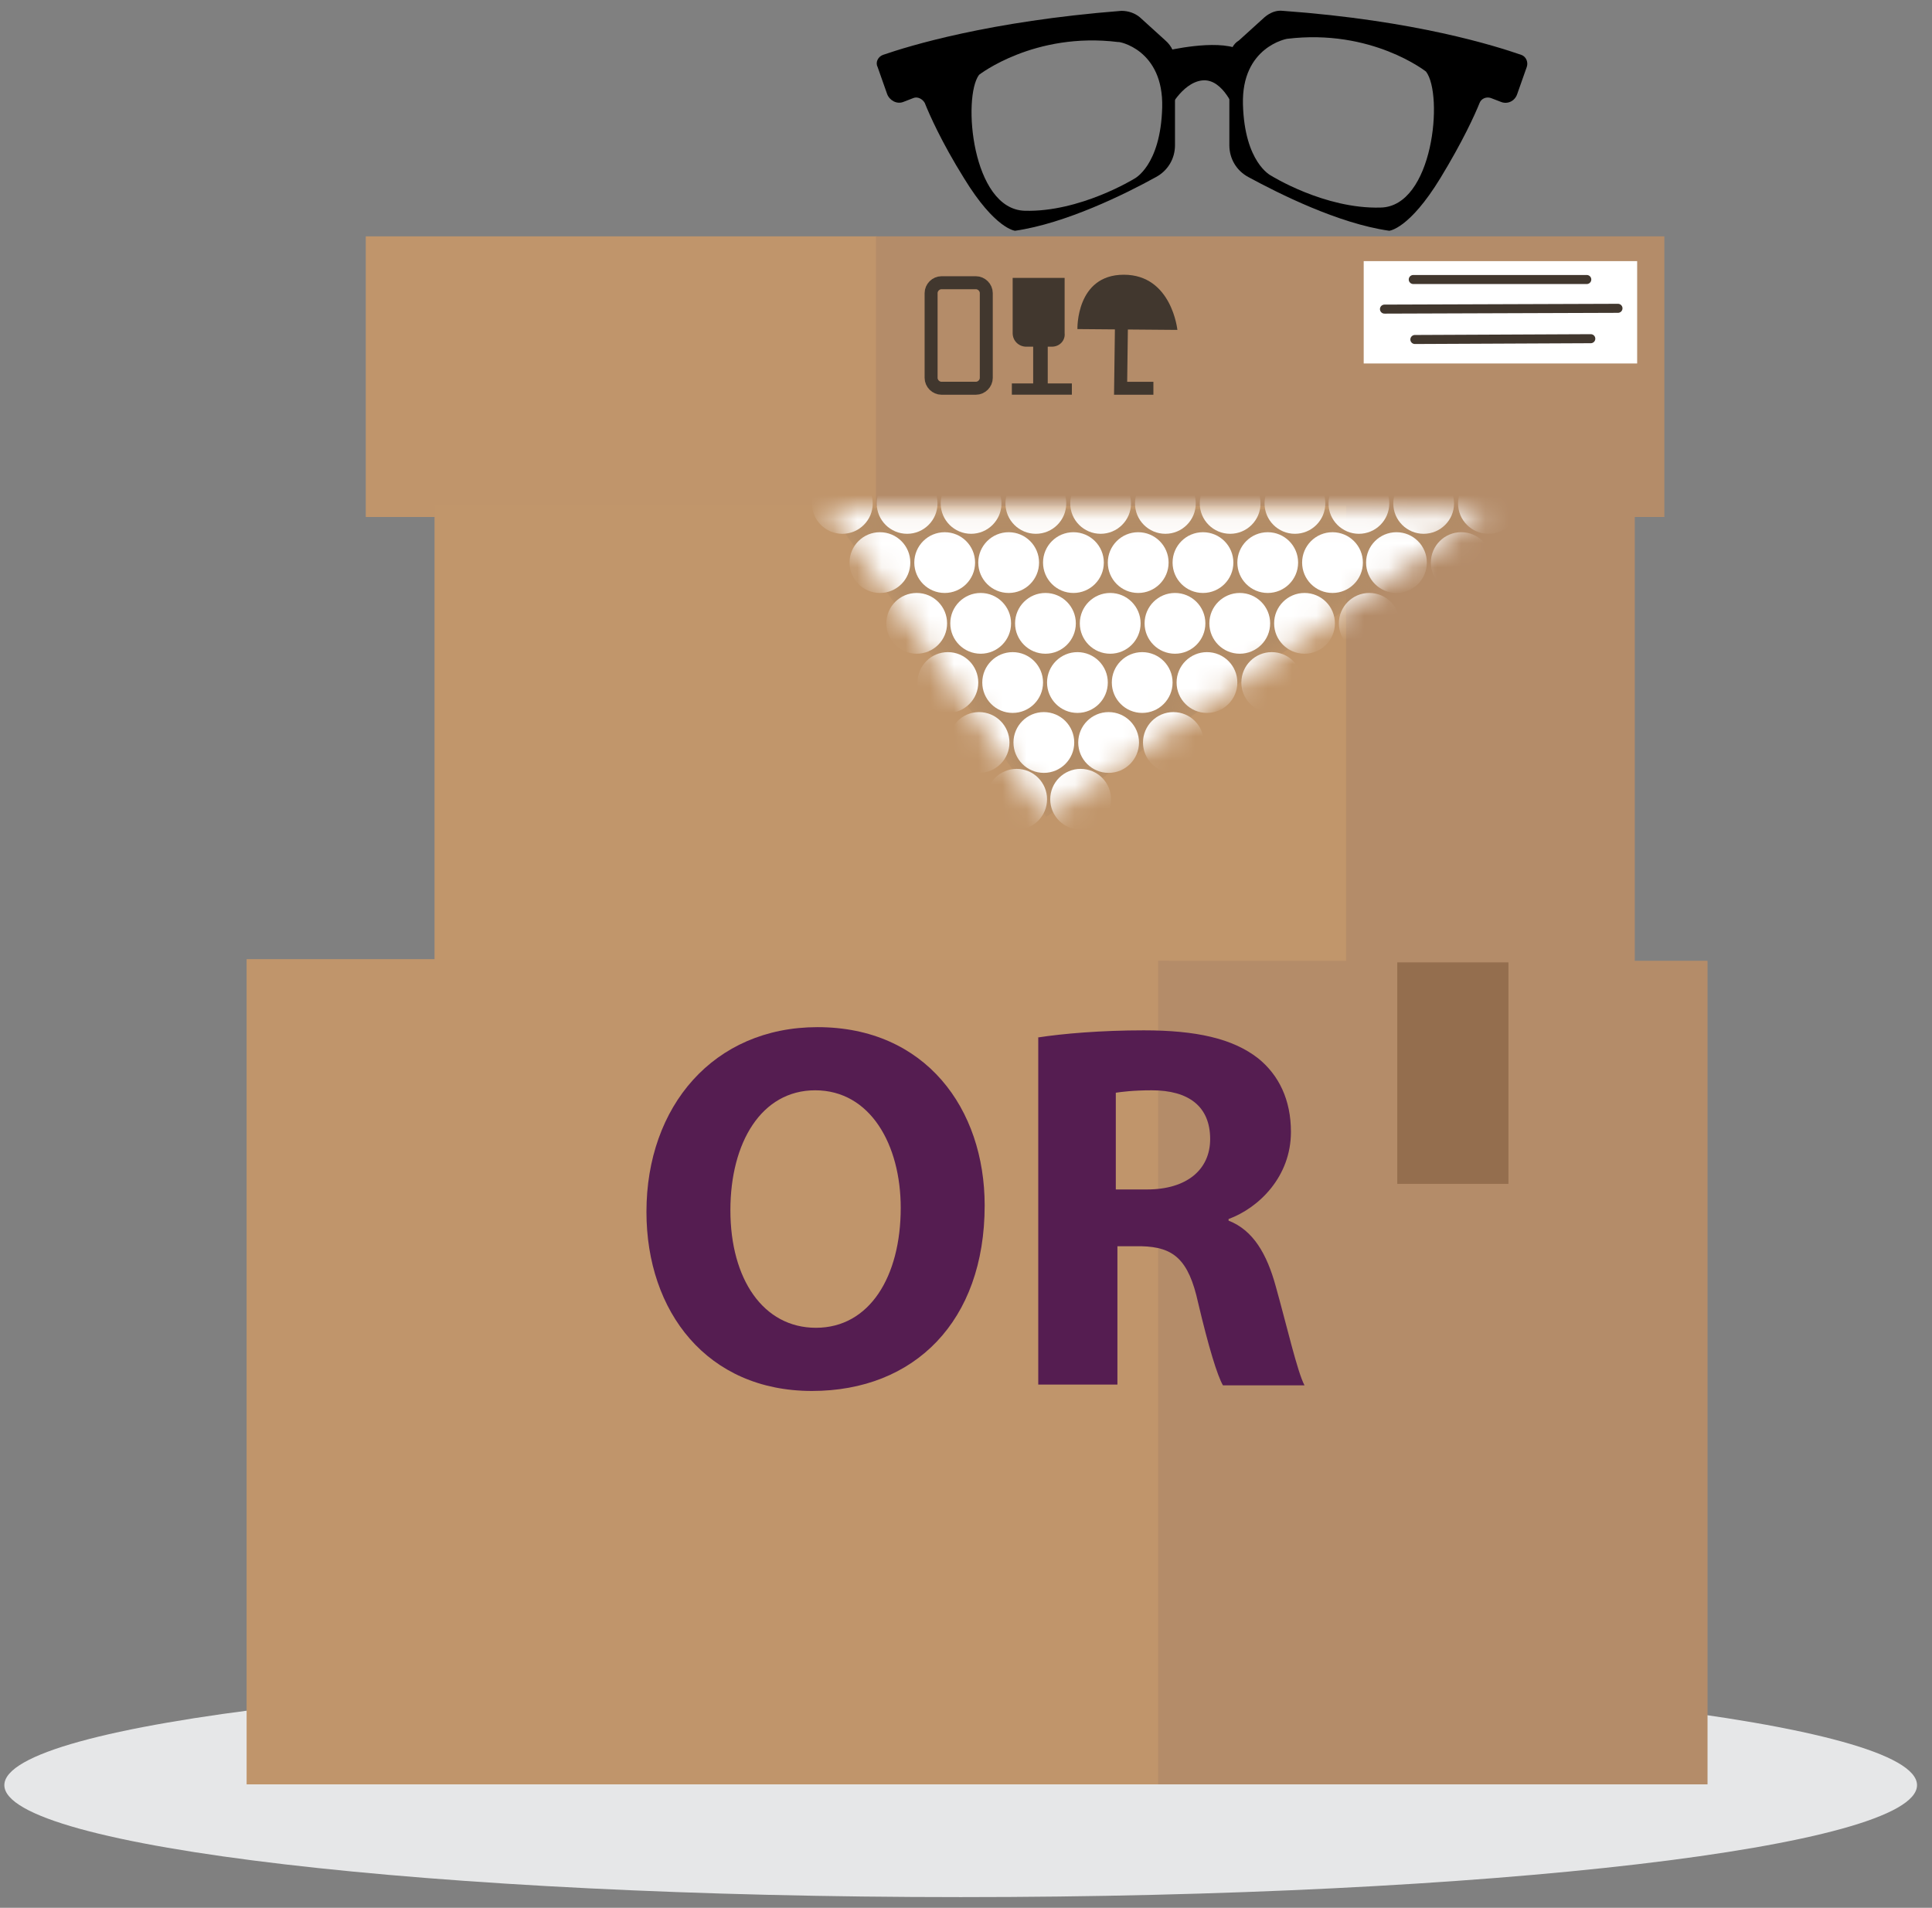 <svg width="80" height="79" viewBox="0 0 80 79" fill="none" xmlns="http://www.w3.org/2000/svg">
<rect x="0" y="0" width="80" height="79" fill="#808080" stroke="none"/>
<path d="M39.78 78.557C61.651 78.557 79.38 76.481 79.38 73.921C79.38 71.361 61.651 69.286 39.78 69.286C17.91 69.286 0.18 71.361 0.18 73.921C0.18 76.481 17.91 78.557 39.78 78.557Z" fill="#E6E7E8"/>
<path d="M48.289 2.105C48.289 2.105 50.342 1.608 51.302 2.038L51.17 4.654C51.17 4.654 50.673 3.23 49.779 3.33C48.918 3.429 48.355 4.621 48.355 4.621L48.289 2.105Z" fill="black"/>
<path d="M48.256 1.675L47.197 0.714C46.998 0.549 46.733 0.449 46.435 0.449C40.939 0.88 37.628 1.906 36.568 2.271C36.37 2.337 36.237 2.569 36.337 2.767L36.734 3.893C36.833 4.158 37.131 4.323 37.396 4.224L37.826 4.058C37.992 3.992 38.191 4.092 38.29 4.257C38.489 4.754 38.985 5.88 39.912 7.37C41.204 9.489 42.032 9.555 42.032 9.555C44.117 9.257 46.601 8.032 47.859 7.336C48.355 7.072 48.654 6.575 48.654 6.012V2.535C48.654 2.204 48.521 1.906 48.256 1.675ZM48.124 4.456C48.057 6.873 46.965 7.403 46.965 7.403C46.965 7.403 44.713 8.793 42.429 8.727C40.243 8.661 39.846 4.025 40.541 3.098C40.541 3.098 42.826 1.31 46.303 1.741C46.303 1.708 48.19 2.039 48.124 4.456Z" fill="black"/>
<path d="M50.905 2.469V6.012C50.905 6.575 51.203 7.072 51.7 7.336C52.925 7.999 55.408 9.257 57.527 9.555C57.527 9.555 58.355 9.489 59.646 7.37C60.573 5.846 61.07 4.754 61.269 4.257C61.335 4.092 61.533 3.992 61.732 4.058L62.163 4.224C62.427 4.323 62.725 4.191 62.825 3.893L63.222 2.767C63.288 2.569 63.189 2.337 62.99 2.271C61.931 1.906 58.62 0.847 53.123 0.449C52.858 0.416 52.594 0.516 52.362 0.714L51.302 1.675C51.071 1.807 50.905 2.105 50.905 2.469ZM53.289 1.608C56.799 1.178 59.05 2.966 59.05 2.966C59.779 3.926 59.348 8.561 57.163 8.595C54.845 8.661 52.627 7.27 52.627 7.27C52.627 7.27 51.534 6.74 51.468 4.323C51.402 1.939 53.289 1.608 53.289 1.608Z" fill="black"/>
<path d="M36.303 9.787H15.146V21.408H36.303V9.787Z" fill="#C0956B"/>
<path d="M68.917 9.787H36.27V21.408H68.917V9.787Z" fill="#B48C69"/>
<path d="M40.409 16.077H38.985C38.754 16.077 38.555 15.879 38.555 15.647V12.137C38.555 11.905 38.754 11.707 38.985 11.707H40.409C40.641 11.707 40.84 11.905 40.84 12.137V15.647C40.84 15.879 40.641 16.077 40.409 16.077Z" stroke="#41372E" stroke-width="0.537" stroke-miterlimit="10"/>
<path d="M43.554 14.356H42.495C42.197 14.356 41.932 14.124 41.932 13.793V11.508H44.084V13.793C44.117 14.091 43.886 14.356 43.554 14.356Z" fill="#41372E"/>
<path d="M43.05 15.996H43.116V14.009H43.05V15.996Z" stroke="#41372E" stroke-width="0.537" stroke-miterlimit="10"/>
<path d="M44.217 16.044H42.065V16.177H44.217V16.044Z" stroke="#41372E" stroke-width="0.333" stroke-miterlimit="10"/>
<path d="M44.614 13.627L48.753 13.661C48.753 13.661 48.521 11.376 46.535 11.376C44.548 11.376 44.614 13.627 44.614 13.627Z" fill="#41372E"/>
<path d="M47.76 16.078H46.402L46.435 13.594" stroke="#41372E" stroke-width="0.537" stroke-miterlimit="10"/>
<path d="M55.905 20.945H17.993V39.851H55.905V20.945Z" fill="#C1966B"/>
<path d="M67.692 20.879H55.739V39.851H67.692V20.879Z" fill="#B48C69"/>
<path d="M67.791 10.813H56.468V15.051H67.791V10.813Z" fill="white"/>
<path d="M58.52 11.574H65.705" stroke="#41372E" stroke-width="0.374" stroke-miterlimit="10" stroke-linecap="round" stroke-linejoin="round"/>
<path d="M57.328 12.8L66.997 12.767" stroke="#41372E" stroke-width="0.374" stroke-miterlimit="10" stroke-linecap="round" stroke-linejoin="round"/>
<path d="M58.587 14.058L65.871 14.025" stroke="#41372E" stroke-width="0.374" stroke-miterlimit="10" stroke-linecap="round" stroke-linejoin="round"/>
<path d="M48.422 39.718H10.212V73.888H48.422V39.718Z" fill="#C0956B"/>
<path d="M70.705 39.785H47.958V73.888H70.705V39.785Z" fill="#B48C69"/>
<path d="M62.461 39.851H57.858V49.022H62.461V39.851Z" fill="#946E4E"/>
<mask id="mask0_24_304" style="mask-type:luminance" maskUnits="userSpaceOnUse" x="34" y="21" width="28" height="13">
<path d="M34.251 21.044L43.323 33.825L61.666 21.11L34.251 21.044Z" fill="white"/>
</mask>
<g mask="url(#mask0_24_304)">
<path d="M34.251 21.044L43.323 33.825L61.666 21.11L34.251 21.044Z" fill="#B28C66"/>
<path d="M34.88 22.104C35.575 22.104 36.138 21.54 36.138 20.846C36.138 20.151 35.575 19.587 34.88 19.587C34.185 19.587 33.621 20.151 33.621 20.846C33.621 21.54 34.185 22.104 34.88 22.104Z" fill="white"/>
<path d="M37.562 22.104C38.256 22.104 38.82 21.54 38.82 20.846C38.82 20.151 38.256 19.587 37.562 19.587C36.867 19.587 36.303 20.151 36.303 20.846C36.303 21.54 36.867 22.104 37.562 22.104Z" fill="white"/>
<path d="M40.21 22.104C40.905 22.104 41.469 21.54 41.469 20.846C41.469 20.151 40.905 19.587 40.21 19.587C39.516 19.587 38.952 20.151 38.952 20.846C38.952 21.54 39.516 22.104 40.21 22.104Z" fill="white"/>
<path d="M42.892 22.104C43.587 22.104 44.151 21.54 44.151 20.846C44.151 20.151 43.587 19.587 42.892 19.587C42.197 19.587 41.634 20.151 41.634 20.846C41.634 21.54 42.197 22.104 42.892 22.104Z" fill="white"/>
<path d="M45.574 22.104C46.269 22.104 46.833 21.54 46.833 20.846C46.833 20.151 46.269 19.587 45.574 19.587C44.879 19.587 44.316 20.151 44.316 20.846C44.316 21.54 44.879 22.104 45.574 22.104Z" fill="white"/>
<path d="M48.256 22.104C48.951 22.104 49.514 21.54 49.514 20.846C49.514 20.151 48.951 19.587 48.256 19.587C47.561 19.587 46.998 20.151 46.998 20.846C46.998 21.54 47.561 22.104 48.256 22.104Z" fill="white"/>
<path d="M50.938 22.104C51.633 22.104 52.196 21.54 52.196 20.846C52.196 20.151 51.633 19.587 50.938 19.587C50.243 19.587 49.68 20.151 49.68 20.846C49.68 21.54 50.243 22.104 50.938 22.104Z" fill="white"/>
<path d="M53.62 22.104C54.315 22.104 54.878 21.54 54.878 20.846C54.878 20.151 54.315 19.587 53.62 19.587C52.925 19.587 52.362 20.151 52.362 20.846C52.362 21.54 52.925 22.104 53.62 22.104Z" fill="white"/>
<path d="M56.269 22.104C56.964 22.104 57.527 21.54 57.527 20.846C57.527 20.151 56.964 19.587 56.269 19.587C55.574 19.587 55.011 20.151 55.011 20.846C55.011 21.54 55.574 22.104 56.269 22.104Z" fill="white"/>
<path d="M58.951 22.104C59.646 22.104 60.209 21.54 60.209 20.846C60.209 20.151 59.646 19.587 58.951 19.587C58.256 19.587 57.693 20.151 57.693 20.846C57.693 21.54 58.256 22.104 58.951 22.104Z" fill="white"/>
<path d="M61.633 22.104C62.328 22.104 62.891 21.54 62.891 20.846C62.891 20.151 62.328 19.587 61.633 19.587C60.938 19.587 60.375 20.151 60.375 20.846C60.375 21.54 60.938 22.104 61.633 22.104Z" fill="white"/>
<path d="M36.436 24.554C37.131 24.554 37.694 23.991 37.694 23.296C37.694 22.601 37.131 22.038 36.436 22.038C35.741 22.038 35.178 22.601 35.178 23.296C35.178 23.991 35.741 24.554 36.436 24.554Z" fill="white"/>
<path d="M39.118 24.554C39.813 24.554 40.376 23.991 40.376 23.296C40.376 22.601 39.813 22.038 39.118 22.038C38.423 22.038 37.859 22.601 37.859 23.296C37.859 23.991 38.423 24.554 39.118 24.554Z" fill="white"/>
<path d="M41.767 24.554C42.462 24.554 43.025 23.991 43.025 23.296C43.025 22.601 42.462 22.038 41.767 22.038C41.072 22.038 40.508 22.601 40.508 23.296C40.508 23.991 41.072 24.554 41.767 24.554Z" fill="white"/>
<path d="M44.449 24.554C45.143 24.554 45.707 23.991 45.707 23.296C45.707 22.601 45.143 22.038 44.449 22.038C43.754 22.038 43.19 22.601 43.19 23.296C43.19 23.991 43.754 24.554 44.449 24.554Z" fill="white"/>
<path d="M47.13 24.554C47.825 24.554 48.389 23.991 48.389 23.296C48.389 22.601 47.825 22.038 47.13 22.038C46.436 22.038 45.872 22.601 45.872 23.296C45.872 23.991 46.436 24.554 47.13 24.554Z" fill="white"/>
<path d="M49.812 24.554C50.507 24.554 51.071 23.991 51.071 23.296C51.071 22.601 50.507 22.038 49.812 22.038C49.117 22.038 48.554 22.601 48.554 23.296C48.554 23.991 49.117 24.554 49.812 24.554Z" fill="white"/>
<path d="M52.494 24.554C53.189 24.554 53.752 23.991 53.752 23.296C53.752 22.601 53.189 22.038 52.494 22.038C51.799 22.038 51.236 22.601 51.236 23.296C51.236 23.991 51.799 24.554 52.494 24.554Z" fill="white"/>
<path d="M55.176 24.554C55.871 24.554 56.434 23.991 56.434 23.296C56.434 22.601 55.871 22.038 55.176 22.038C54.481 22.038 53.918 22.601 53.918 23.296C53.918 23.991 54.481 24.554 55.176 24.554Z" fill="white"/>
<path d="M57.825 24.554C58.52 24.554 59.083 23.991 59.083 23.296C59.083 22.601 58.52 22.038 57.825 22.038C57.13 22.038 56.567 22.601 56.567 23.296C56.567 23.991 57.13 24.554 57.825 24.554Z" fill="white"/>
<path d="M60.507 24.554C61.202 24.554 61.765 23.991 61.765 23.296C61.765 22.601 61.202 22.038 60.507 22.038C59.812 22.038 59.249 22.601 59.249 23.296C59.249 23.991 59.812 24.554 60.507 24.554Z" fill="white"/>
<path d="M37.959 27.07C38.654 27.07 39.217 26.507 39.217 25.812C39.217 25.117 38.654 24.554 37.959 24.554C37.264 24.554 36.701 25.117 36.701 25.812C36.701 26.507 37.264 27.07 37.959 27.07Z" fill="white"/>
<path d="M40.608 27.07C41.303 27.07 41.866 26.507 41.866 25.812C41.866 25.117 41.303 24.554 40.608 24.554C39.913 24.554 39.349 25.117 39.349 25.812C39.349 26.507 39.913 27.07 40.608 27.07Z" fill="white"/>
<path d="M43.29 27.07C43.984 27.07 44.548 26.507 44.548 25.812C44.548 25.117 43.984 24.554 43.29 24.554C42.595 24.554 42.032 25.117 42.032 25.812C42.032 26.507 42.595 27.07 43.29 27.07Z" fill="white"/>
<path d="M45.972 27.07C46.666 27.07 47.23 26.507 47.23 25.812C47.23 25.117 46.666 24.554 45.972 24.554C45.277 24.554 44.713 25.117 44.713 25.812C44.713 26.507 45.277 27.07 45.972 27.07Z" fill="white"/>
<path d="M48.654 27.07C49.348 27.07 49.912 26.507 49.912 25.812C49.912 25.117 49.348 24.554 48.654 24.554C47.959 24.554 47.395 25.117 47.395 25.812C47.395 26.507 47.959 27.07 48.654 27.07Z" fill="white"/>
<path d="M51.336 27.07C52.03 27.07 52.594 26.507 52.594 25.812C52.594 25.117 52.03 24.554 51.336 24.554C50.641 24.554 50.077 25.117 50.077 25.812C50.077 26.507 50.641 27.07 51.336 27.07Z" fill="white"/>
<path d="M54.017 27.07C54.712 27.07 55.276 26.507 55.276 25.812C55.276 25.117 54.712 24.554 54.017 24.554C53.322 24.554 52.759 25.117 52.759 25.812C52.759 26.507 53.322 27.07 54.017 27.07Z" fill="white"/>
<path d="M56.699 27.07C57.394 27.07 57.958 26.507 57.958 25.812C57.958 25.117 57.394 24.554 56.699 24.554C56.005 24.554 55.441 25.117 55.441 25.812C55.441 26.507 56.005 27.07 56.699 27.07Z" fill="white"/>
<path d="M39.25 29.521C39.945 29.521 40.508 28.957 40.508 28.262C40.508 27.568 39.945 27.004 39.25 27.004C38.555 27.004 37.992 27.568 37.992 28.262C37.992 28.957 38.555 29.521 39.25 29.521Z" fill="white"/>
<path d="M41.932 29.521C42.627 29.521 43.19 28.957 43.19 28.262C43.19 27.568 42.627 27.004 41.932 27.004C41.237 27.004 40.674 27.568 40.674 28.262C40.674 28.957 41.237 29.521 41.932 29.521Z" fill="white"/>
<path d="M44.614 29.521C45.309 29.521 45.872 28.957 45.872 28.262C45.872 27.568 45.309 27.004 44.614 27.004C43.919 27.004 43.356 27.568 43.356 28.262C43.356 28.957 43.919 29.521 44.614 29.521Z" fill="white"/>
<path d="M47.296 29.521C47.991 29.521 48.554 28.957 48.554 28.262C48.554 27.568 47.991 27.004 47.296 27.004C46.601 27.004 46.038 27.568 46.038 28.262C46.038 28.957 46.601 29.521 47.296 29.521Z" fill="white"/>
<path d="M49.978 29.521C50.673 29.521 51.236 28.957 51.236 28.262C51.236 27.568 50.673 27.004 49.978 27.004C49.283 27.004 48.72 27.568 48.72 28.262C48.72 28.957 49.283 29.521 49.978 29.521Z" fill="white"/>
<path d="M52.66 29.521C53.355 29.521 53.918 28.957 53.918 28.262C53.918 27.568 53.355 27.004 52.66 27.004C51.965 27.004 51.402 27.568 51.402 28.262C51.402 28.957 51.965 29.521 52.66 29.521Z" fill="white"/>
<path d="M40.541 32.004C41.236 32.004 41.8 31.44 41.8 30.746C41.8 30.051 41.236 29.487 40.541 29.487C39.847 29.487 39.283 30.051 39.283 30.746C39.283 31.44 39.847 32.004 40.541 32.004Z" fill="white"/>
<path d="M43.223 32.004C43.918 32.004 44.482 31.44 44.482 30.746C44.482 30.051 43.918 29.487 43.223 29.487C42.529 29.487 41.965 30.051 41.965 30.746C41.965 31.44 42.529 32.004 43.223 32.004Z" fill="white"/>
<path d="M45.905 32.004C46.6 32.004 47.164 31.44 47.164 30.746C47.164 30.051 46.6 29.487 45.905 29.487C45.211 29.487 44.647 30.051 44.647 30.746C44.647 31.44 45.211 32.004 45.905 32.004Z" fill="white"/>
<path d="M48.587 32.004C49.282 32.004 49.846 31.44 49.846 30.746C49.846 30.051 49.282 29.487 48.587 29.487C47.892 29.487 47.329 30.051 47.329 30.746C47.329 31.44 47.892 32.004 48.587 32.004Z" fill="white"/>
<path d="M42.098 34.355C42.793 34.355 43.356 33.791 43.356 33.096C43.356 32.402 42.793 31.838 42.098 31.838C41.403 31.838 40.84 32.402 40.84 33.096C40.84 33.791 41.403 34.355 42.098 34.355Z" fill="white"/>
<path d="M44.746 34.355C45.441 34.355 46.005 33.791 46.005 33.096C46.005 32.402 45.441 31.838 44.746 31.838C44.052 31.838 43.488 32.402 43.488 33.096C43.488 33.791 44.052 34.355 44.746 34.355Z" fill="white"/>
</g>
<path d="M40.773 49.916C40.773 54.717 37.86 57.598 33.621 57.598C29.284 57.598 26.768 54.32 26.768 50.181C26.768 45.811 29.549 42.533 33.853 42.533C38.323 42.533 40.773 45.91 40.773 49.916ZM30.244 50.115C30.244 52.962 31.602 54.982 33.787 54.982C36.005 54.982 37.297 52.863 37.297 50.016C37.297 47.4 36.038 45.148 33.754 45.148C31.535 45.148 30.244 47.301 30.244 50.115Z" fill="#551D51"/>
<path d="M42.959 42.963C44.018 42.798 45.607 42.665 47.362 42.665C49.514 42.665 51.038 42.996 52.097 43.824C52.958 44.519 53.455 45.546 53.455 46.87C53.455 48.724 52.13 50.016 50.872 50.479V50.545C51.898 50.943 52.461 51.936 52.825 53.261C53.289 54.916 53.719 56.803 54.017 57.366H50.64C50.408 56.969 50.044 55.777 49.614 53.956C49.216 52.135 48.587 51.638 47.263 51.605H46.27V57.333H42.992V42.963H42.959ZM46.203 49.254H47.495C49.15 49.254 50.11 48.426 50.11 47.168C50.11 45.811 49.216 45.148 47.693 45.148C46.899 45.148 46.435 45.215 46.203 45.248V49.254Z" fill="#551D51"/>
</svg>
